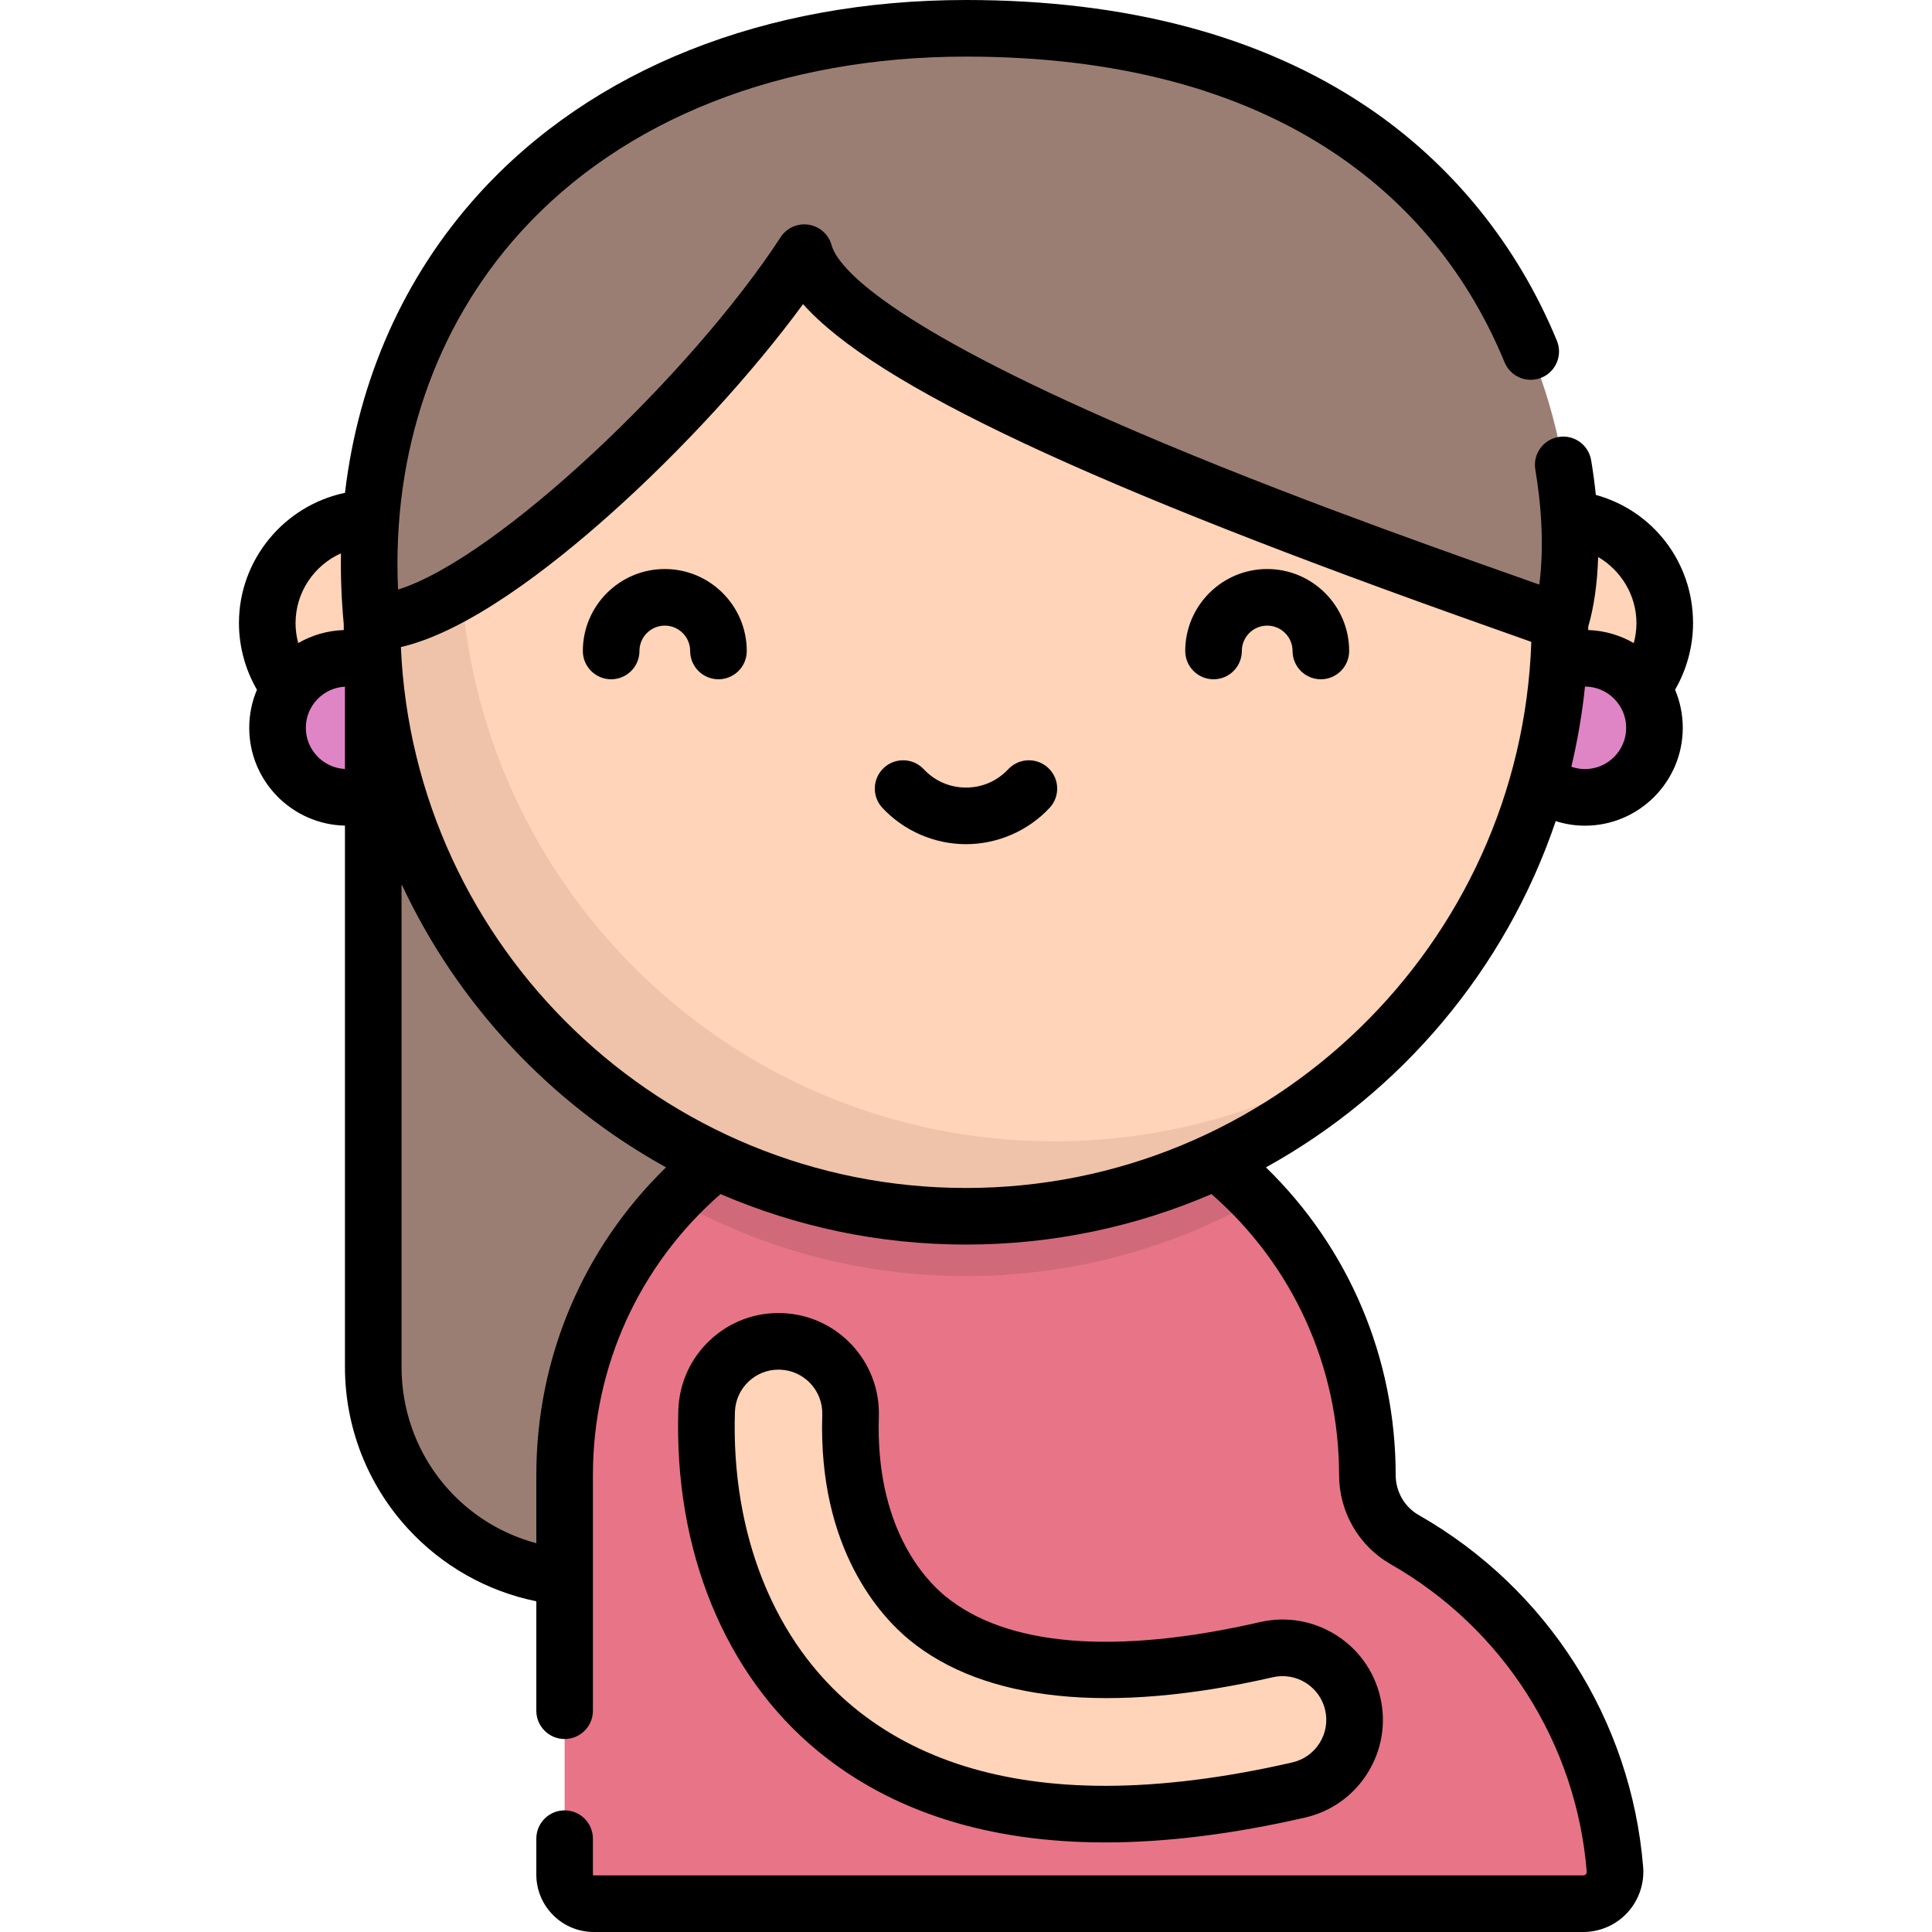 <?xml version="1.0" encoding="iso-8859-1"?>
<!-- Generator: Adobe Illustrator 19.0.0, SVG Export Plug-In . SVG Version: 6.00 Build 0)  -->
<svg version="1.1" id="Capa_1" xmlns="http://www.w3.org/2000/svg" xmlns:xlink="http://www.w3.org/1999/xlink" x="0px" y="0px"
	 viewBox="0 0 512 512" style="enable-background:new 0 0 512 512;" xml:space="preserve">
<path style="fill:#9B7E73;" d="M189.004,418.156h-34.162c-30.888,0-55.927-25.039-55.927-55.927V165.407h146.016V362.23
	C244.931,393.117,219.892,418.156,189.004,418.156z"/>
<path style="fill:#E77587;" d="M362.37,390.879L362.37,390.879c0-58.746-47.623-106.37-106.369-106.37l0,0
	c-58.746,0-106.369,47.623-106.369,106.369v105.9c0,4.264,3.457,7.721,7.722,7.721H419.59c4.935,0,8.787-4.228,8.386-9.146
	c-3.056-37.469-24.723-69.669-55.739-87.351C366.103,404.507,362.37,397.938,362.37,390.879z"/>
<path style="opacity:0.1;enable-background:new    ;" d="M256,284.509L256,284.509c-30.484,0-57.969,12.827-77.363,33.374
	c22.848,12.92,49.242,20.302,77.363,20.302s54.515-7.382,77.363-20.302C313.969,297.336,286.484,284.509,256,284.509z"/>
<circle style="fill:#FFD4B8;" cx="98.59" cy="165.12" r="27.761"/>
<circle style="fill:#DF85C6;" cx="91.98" cy="192.88" r="18.435"/>
<circle style="fill:#FFD4B8;" cx="413.41" cy="165.12" r="27.761"/>
<circle style="fill:#DF85C6;" cx="420.02" cy="192.88" r="18.435"/>
<circle style="fill:#FFD4B8;" cx="256" cy="164.91" r="157.41"/>
<path style="opacity:0.1;fill:#513130;enable-background:new    ;" d="M279.328,302.456c-86.937,0-157.414-70.476-157.414-157.414
	c0-42.492,16.842-81.044,44.208-109.365c-40.818,28.441-67.536,75.715-67.536,129.236c0,86.937,70.477,157.414,157.414,157.414
	c44.446,0,84.582-18.426,113.206-48.049C343.721,292.035,312.743,302.456,279.328,302.456z"/>
<path style="fill:#FFD4B8;" d="M292.907,480.762c-29.282,0.001-53.191-7.517-71.419-22.513
	c-22.853-18.8-35.328-49.529-34.224-84.306c0.334-10.533,9.138-18.805,19.677-18.466c10.533,0.335,18.8,9.144,18.465,19.676
	c-1.031,32.46,13.871,48.315,20.326,53.625c18.052,14.851,49.136,17.754,89.891,8.396c10.262-2.357,20.508,4.056,22.867,14.326
	c2.358,10.271-4.056,20.509-14.327,22.867C325.592,478.632,308.487,480.762,292.907,480.762z"/>
<path style="fill:#9B7E73;" d="M256,7.5c152.094,0,168.215,124.245,157.414,157.414c-19.53-7.654-190.799-63.343-200.265-97.954
	c-25.44,39.048-86.802,98.16-114.563,97.954l0,0C90.128,77.609,152.245,7.5,256,7.5z"/>
<path d="M448.674,165.12c0-16.198-10.708-29.833-25.766-33.969c-0.309-3.037-0.72-6.114-1.242-9.204
	c-0.69-4.084-4.559-6.837-8.645-6.145c-4.084,0.69-6.835,4.561-6.146,8.645c0.786,4.65,1.271,9.021,1.52,13.065
	c0.001,0.249,0.015,0.496,0.04,0.74c0.356,6.503,0.1,12.136-0.509,16.671c-2.144-0.763-4.592-1.628-7.317-2.592
	c-23.615-8.346-67.57-23.882-106.62-41.046c-62.519-27.479-72.301-41.536-73.605-46.304c-0.779-2.848-3.157-4.975-6.074-5.431
	c-2.916-0.459-5.832,0.84-7.444,3.315c-23.588,36.206-75.059,85.19-101.381,93.368c-1.647-36.293,9.763-69.705,32.534-94.79
	C165.207,31.494,207.107,15,256,15c39.516,0,72.418,8.641,97.793,25.683c20.307,13.638,35.423,32.252,44.93,55.325
	c1.578,3.83,5.964,5.653,9.792,4.077c3.829-1.578,5.655-5.962,4.077-9.792c-10.506-25.497-27.946-46.958-50.436-62.062
	C334.264,9.498,298.548,0,256,0c-53.176,0-99.02,18.241-129.088,51.362c-19.82,21.833-31.942,49.202-35.487,79.245
	c-15.998,3.337-28.099,17.602-28.099,34.513c0,6.21,1.674,12.327,4.766,17.673c-1.315,3.102-2.043,6.512-2.043,10.088
	c0,14.11,11.328,25.616,25.366,25.921V362.23c0,15.91,5.918,31.126,16.664,42.845c9.109,9.934,21.016,16.626,34.052,19.28v29.002
	c0,4.142,3.357,7.5,7.5,7.5s7.5-3.358,7.5-7.5v-62.479c0-28.743,12.273-55.62,33.816-74.436
	c19.97,8.606,41.963,13.384,65.053,13.384s45.083-4.778,65.053-13.384c21.543,18.815,33.816,45.692,33.816,74.436
	c0,9.781,5.23,18.839,13.651,23.641c29.772,16.972,49.204,47.419,51.978,81.445c0.029,0.359-0.12,0.604-0.252,0.747
	c-0.177,0.192-0.398,0.289-0.658,0.289H157.352c-0.122,0-0.222-0.1-0.222-0.222v-9.511c0-4.142-3.357-7.5-7.5-7.5
	s-7.5,3.358-7.5,7.5v9.511c0,8.393,6.828,15.222,15.222,15.222h262.236c4.427,0,8.688-1.867,11.688-5.123
	c3.014-3.271,4.535-7.692,4.173-12.132c-3.178-38.967-25.421-73.829-59.5-93.257c-3.751-2.138-6.081-6.204-6.081-10.609
	c0-31.018-12.408-60.145-34.376-81.516c35.798-19.779,63.508-52.471,76.789-91.757c2.487,0.781,5.087,1.211,7.734,1.211
	c14.301,0,25.935-11.634,25.935-25.935c0-3.576-0.728-6.986-2.042-10.088C447.001,177.448,448.674,171.33,448.674,165.12z
	 M78.325,165.12c0-8.202,4.96-15.314,12.033-18.487c-0.101,6.137,0.136,12.358,0.732,18.645c0.001,0.565,0.014,1.127,0.021,1.691
	c-4.389,0.146-8.502,1.386-12.08,3.458C78.57,168.717,78.325,166.941,78.325,165.12z M91.415,203.787
	c-5.765-0.299-10.366-5.069-10.366-10.906c0-5.838,4.601-10.607,10.366-10.906V203.787z M142.13,390.878v18.088
	c-20.843-5.574-35.716-24.399-35.716-46.736V234.298c14.82,31.823,39.498,58.16,70.091,75.064
	C154.539,330.734,142.13,359.861,142.13,390.878z M256,314.827c-80.462,0-146.311-63.72-149.762-143.346
	c17.63-4.078,39.378-20.839,55.495-35.229c19.019-16.979,37.796-37.509,51.083-55.655c19.224,21.598,76.272,48.228,182.793,85.877
	c4.078,1.442,7.522,2.659,10.205,3.624C403.071,250.369,336.927,314.827,256,314.827z M420.016,203.816
	c-1.234,0-2.447-0.22-3.596-0.626c1.652-6.924,2.874-14.014,3.619-21.243c6.018,0.012,10.912,4.912,10.912,10.934
	C430.95,198.911,426.045,203.816,420.016,203.816z M432.967,170.426c-3.578-2.072-7.691-3.312-12.08-3.458
	c0.004-0.307,0.01-0.612,0.012-0.919c1.527-5.174,2.409-11.479,2.629-18.43c6.06,3.542,10.147,10.128,10.147,17.502
	C433.674,166.941,433.43,168.717,432.967,170.426z M207.182,347.981c-7.091-0.227-13.862,2.322-19.04,7.184
	c-5.176,4.859-8.149,11.444-8.374,18.54c-1.179,37.12,12.291,70.046,36.955,90.336c19.538,16.073,45.17,24.223,76.184,24.222
	c16.101-0.001,33.91-2.216,52.934-6.585c6.92-1.589,12.808-5.777,16.577-11.794c3.77-6.017,4.971-13.142,3.382-20.062
	c-3.282-14.286-17.575-23.241-31.855-19.957c-38.401,8.817-67.259,6.44-83.447-6.878c-5.599-4.605-18.52-18.462-17.595-47.596
	C233.367,360.742,221.828,348.446,207.182,347.981z M240.967,434.571c19.914,16.383,53.225,19.812,96.334,9.914
	c6.228-1.427,12.448,2.472,13.879,8.695c0.692,3.015,0.169,6.118-1.474,8.74c-1.642,2.622-4.207,4.446-7.223,5.139
	c-17.925,4.116-34.604,6.204-49.577,6.204c-27.446,0.001-49.872-6.999-66.654-20.806c-21.044-17.312-32.522-45.842-31.492-78.277
	c0.098-3.093,1.394-5.962,3.648-8.079c2.161-2.029,4.956-3.133,7.911-3.133c0.127,0,0.255,0.002,0.383,0.006
	c6.382,0.203,11.409,5.56,11.207,11.942C216.773,410.704,233.656,428.557,240.967,434.571z M176.18,150.797
	c-11.977,0-21.72,9.743-21.72,21.719c0,4.142,3.357,7.5,7.5,7.5c4.142,0,7.5-3.358,7.5-7.5c0-3.705,3.015-6.719,6.72-6.719
	c3.705,0,6.719,3.014,6.719,6.719c0,4.142,3.357,7.5,7.5,7.5s7.5-3.358,7.5-7.5C197.897,160.54,188.155,150.797,176.18,150.797z
	 M267.191,203.855c-2.935,3.133-6.91,4.858-11.192,4.858c-4.282,0-8.258-1.726-11.192-4.858c-2.832-3.022-7.578-3.178-10.601-0.346
	c-3.023,2.832-3.179,7.578-0.347,10.601c5.718,6.103,13.787,9.604,22.14,9.604c8.353,0,16.422-3.5,22.14-9.604
	c2.832-3.023,2.677-7.769-0.347-10.601C274.771,200.676,270.023,200.833,267.191,203.855z M335.82,150.797
	c-11.976,0-21.719,9.743-21.719,21.719c0,4.142,3.357,7.5,7.5,7.5s7.5-3.358,7.5-7.5c0-3.705,3.014-6.719,6.719-6.719
	s6.72,3.014,6.72,6.719c0,4.142,3.357,7.5,7.5,7.5s7.5-3.358,7.5-7.5C357.54,160.54,347.797,150.797,335.82,150.797z"/>
<g>
</g>
<g>
</g>
<g>
</g>
<g>
</g>
<g>
</g>
<g>
</g>
<g>
</g>
<g>
</g>
<g>
</g>
<g>
</g>
<g>
</g>
<g>
</g>
<g>
</g>
<g>
</g>
<g>
</g>
</svg>
